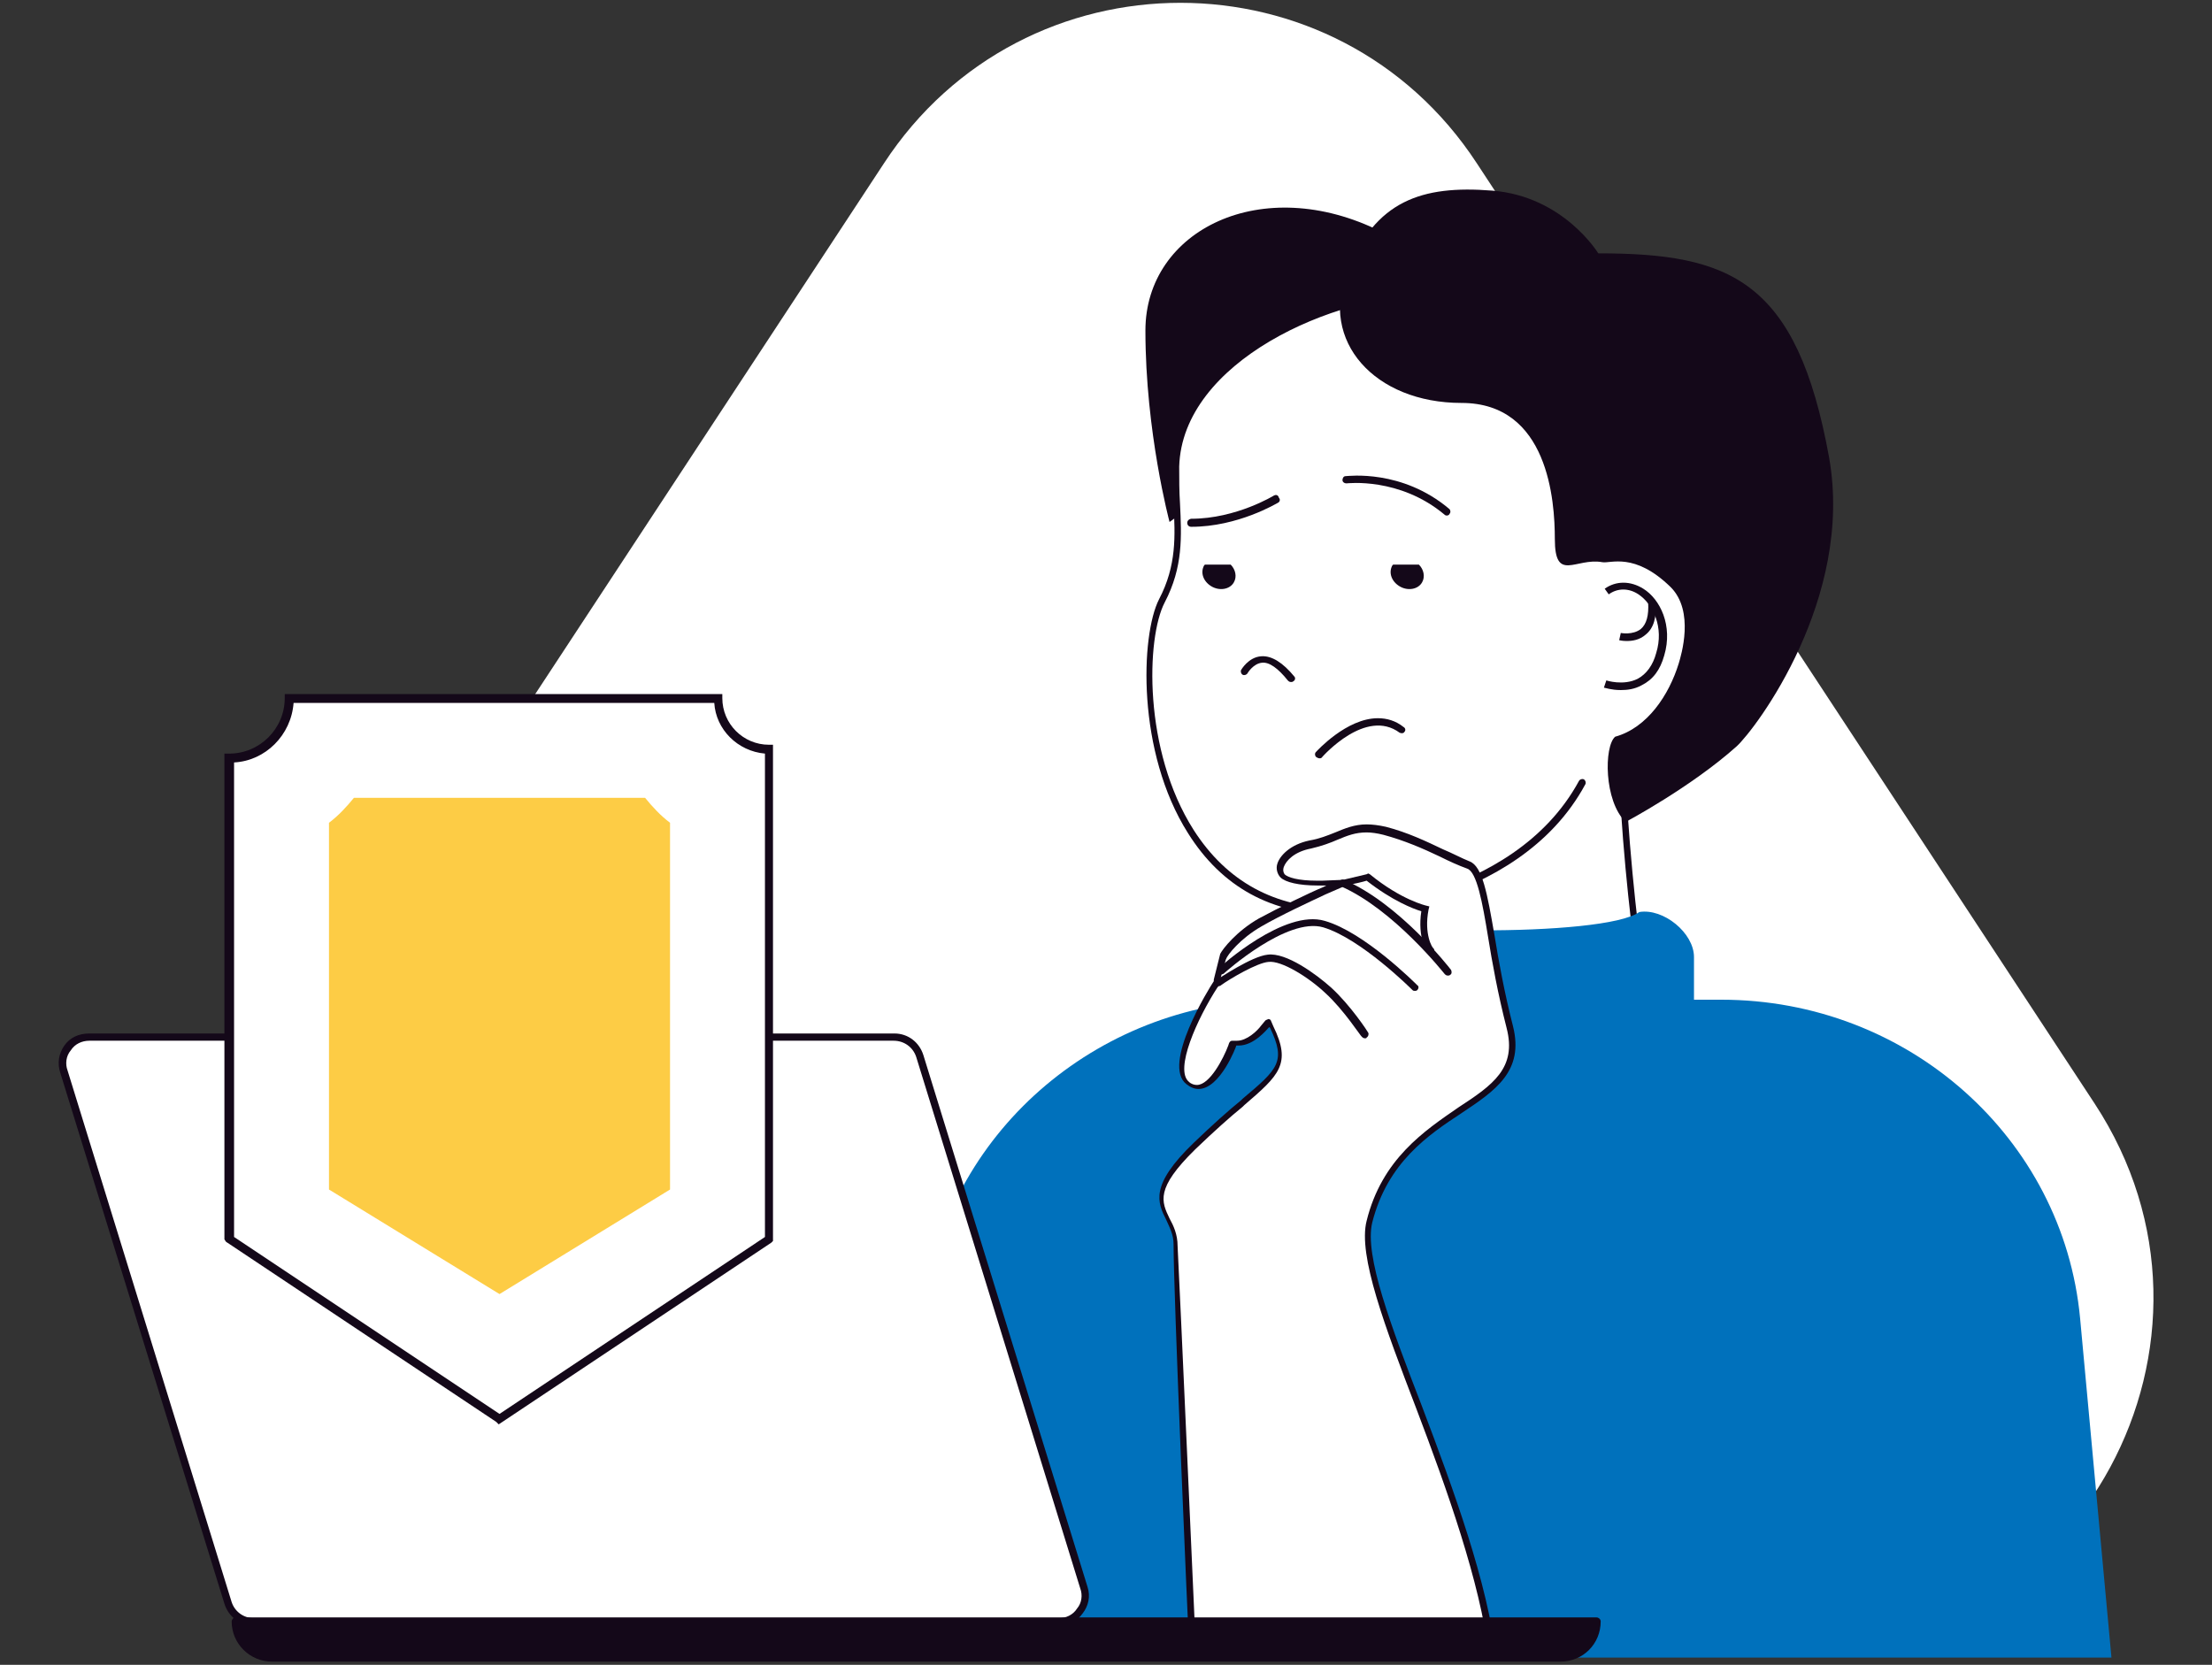 <?xml version="1.0" encoding="utf-8"?>
<!-- Generator: Adobe Illustrator 27.9.0, SVG Export Plug-In . SVG Version: 6.00 Build 0)  -->
<svg version="1.1" xmlns="http://www.w3.org/2000/svg" xmlns:xlink="http://www.w3.org/1999/xlink" x="0px" y="0px"
	 viewBox="0 0 275 207" style="enable-background:new 0 0 275 207;" xml:space="preserve">
<rect x="0" y="0" width="275" height="207" fill="#333333" stroke="none"/>
<style type="text/css">
	.st0{fill:#4D4D4D;}
	.st1{fill:#4CABC1;}
	.st2{fill:#E6FAFF;}
	.st3{fill:url(#SVGID_1_);}
	.st4{fill:#FFFFFF;}
	.st5{fill:url(#SVGID_00000039831383422247162030000014205300383278329268_);}
	.st6{fill:url(#SVGID_00000102526888304783503980000000107027620648902077_);}
	.st7{fill:#00539C;}
	.st8{fill:#211815;}
	
		.st9{fill:none;stroke:url(#SVGID_00000134222406771983447830000013095515409746254764_);stroke-width:17.61;stroke-linecap:round;stroke-linejoin:round;stroke-miterlimit:10;}
	
		.st10{fill:none;stroke:url(#SVGID_00000151543787896189426460000008929070642300466840_);stroke-width:17.61;stroke-linecap:round;stroke-linejoin:round;stroke-miterlimit:10;}
	
		.st11{fill:none;stroke:url(#SVGID_00000007396882224215741010000003319521899923173034_);stroke-width:17.61;stroke-linecap:round;stroke-linejoin:round;stroke-miterlimit:10;}
	
		.st12{fill:none;stroke:url(#SVGID_00000108307081652838636140000001486096134449168543_);stroke-width:17.61;stroke-linecap:round;stroke-linejoin:round;stroke-miterlimit:10;}
	
		.st13{fill:none;stroke:url(#SVGID_00000150823987966403045490000016177864159306185602_);stroke-width:17.61;stroke-linecap:round;stroke-linejoin:round;stroke-miterlimit:10;}
	
		.st14{fill:none;stroke:url(#SVGID_00000108302081164070830300000017029597953068189624_);stroke-width:17.61;stroke-linecap:round;stroke-linejoin:round;stroke-miterlimit:10;}
	
		.st15{fill:none;stroke:url(#SVGID_00000016070696260942617620000000704120479062084279_);stroke-width:17.61;stroke-linecap:round;stroke-linejoin:round;stroke-miterlimit:10;}
	
		.st16{fill:none;stroke:url(#SVGID_00000085962793917406620630000015977372636470490278_);stroke-width:17.61;stroke-linecap:round;stroke-linejoin:round;stroke-miterlimit:10;}
	
		.st17{fill:none;stroke:url(#SVGID_00000040566938160792223380000004382211284411726516_);stroke-width:17.61;stroke-linecap:round;stroke-linejoin:round;stroke-miterlimit:10;}
	
		.st18{fill:none;stroke:url(#SVGID_00000038392127938587900000000014838254675599645617_);stroke-width:17.61;stroke-linecap:round;stroke-linejoin:round;stroke-miterlimit:10;}
	
		.st19{fill:none;stroke:url(#SVGID_00000027574670125862102940000011610086001856429712_);stroke-width:17.61;stroke-linecap:round;stroke-linejoin:round;stroke-miterlimit:10;}
	
		.st20{fill:none;stroke:url(#SVGID_00000017477695796843259040000016174376464041703330_);stroke-width:17.61;stroke-linecap:round;stroke-linejoin:round;stroke-miterlimit:10;}
	
		.st21{fill:none;stroke:url(#SVGID_00000067946663938608621770000011876230988710171009_);stroke-width:17.61;stroke-linecap:round;stroke-linejoin:round;stroke-miterlimit:10;}
	
		.st22{fill:none;stroke:url(#SVGID_00000150818472124507662600000015747947577234049696_);stroke-width:17.61;stroke-linecap:round;stroke-linejoin:round;stroke-miterlimit:10;}
	
		.st23{fill:none;stroke:url(#SVGID_00000130639541299976248150000007933206798277705880_);stroke-width:17.61;stroke-linecap:round;stroke-linejoin:round;stroke-miterlimit:10;}
	
		.st24{fill:none;stroke:url(#SVGID_00000090292954513206896780000008422450256485886128_);stroke-width:17.61;stroke-linecap:round;stroke-linejoin:round;stroke-miterlimit:10;}
	
		.st25{fill:none;stroke:url(#SVGID_00000093160872923361341810000017298925902718684554_);stroke-width:17.61;stroke-linecap:round;stroke-linejoin:round;stroke-miterlimit:10;}
	
		.st26{fill:none;stroke:url(#SVGID_00000146469911377041395710000010531141170797055638_);stroke-width:17.61;stroke-linecap:round;stroke-linejoin:round;stroke-miterlimit:10;}
	
		.st27{fill:none;stroke:url(#SVGID_00000155128415302457472640000005559819374201802390_);stroke-width:17.61;stroke-linecap:round;stroke-linejoin:round;stroke-miterlimit:10;}
	
		.st28{fill:none;stroke:url(#SVGID_00000034807414751773346060000009661090366129418918_);stroke-width:17.61;stroke-linecap:round;stroke-linejoin:round;stroke-miterlimit:10;}
	
		.st29{fill:none;stroke:url(#SVGID_00000023244445791930345450000006450333979681962666_);stroke-width:17.61;stroke-linecap:round;stroke-linejoin:round;stroke-miterlimit:10;}
	
		.st30{fill:none;stroke:url(#SVGID_00000034066230925266715100000013234083453663315841_);stroke-width:17.61;stroke-linecap:round;stroke-linejoin:round;stroke-miterlimit:10;}
	
		.st31{fill:none;stroke:url(#SVGID_00000088839172850658510630000007047224102029981829_);stroke-width:17.61;stroke-linecap:round;stroke-linejoin:round;stroke-miterlimit:10;}
	
		.st32{fill:none;stroke:url(#SVGID_00000057852058280983073200000007181988840469175433_);stroke-width:17.61;stroke-linecap:round;stroke-linejoin:round;stroke-miterlimit:10;}
	
		.st33{fill:none;stroke:url(#SVGID_00000052090536613801566120000017822131935849681563_);stroke-width:17.61;stroke-linecap:round;stroke-linejoin:round;stroke-miterlimit:10;}
	
		.st34{fill:none;stroke:url(#SVGID_00000000216436675239851650000018127859717536669069_);stroke-width:17.61;stroke-linecap:round;stroke-linejoin:round;stroke-miterlimit:10;}
	
		.st35{fill:none;stroke:url(#SVGID_00000078735570255895113130000007407946029844861351_);stroke-width:17.61;stroke-linecap:round;stroke-linejoin:round;stroke-miterlimit:10;}
	
		.st36{fill:none;stroke:url(#SVGID_00000051383763295633530560000001462484378257067933_);stroke-width:17.61;stroke-linecap:round;stroke-linejoin:round;stroke-miterlimit:10;}
	
		.st37{fill:none;stroke:url(#SVGID_00000131346821983523677700000003191372787480351136_);stroke-width:17.61;stroke-linecap:round;stroke-linejoin:round;stroke-miterlimit:10;}
	
		.st38{fill:none;stroke:url(#SVGID_00000010993886555666012610000008485637631120051075_);stroke-width:17.61;stroke-linecap:round;stroke-linejoin:round;stroke-miterlimit:10;}
	
		.st39{fill:none;stroke:url(#SVGID_00000022550763739681790750000002942615747882670465_);stroke-width:17.61;stroke-linecap:round;stroke-linejoin:round;stroke-miterlimit:10;}
	
		.st40{fill:none;stroke:url(#SVGID_00000016058661561785766170000009112380097953022098_);stroke-width:17.61;stroke-linecap:round;stroke-linejoin:round;stroke-miterlimit:10;}
	
		.st41{fill:none;stroke:url(#SVGID_00000114759151611420599560000013520783912708276123_);stroke-width:17.61;stroke-linecap:round;stroke-linejoin:round;stroke-miterlimit:10;}
	
		.st42{fill:none;stroke:url(#SVGID_00000088846746878920085550000004614343311753097637_);stroke-width:17.61;stroke-linecap:round;stroke-linejoin:round;stroke-miterlimit:10;}
	
		.st43{fill:none;stroke:url(#SVGID_00000086662562241345928870000001378435979419816620_);stroke-width:17.61;stroke-linecap:round;stroke-linejoin:round;stroke-miterlimit:10;}
	
		.st44{fill:none;stroke:url(#SVGID_00000085229010797766757660000017143648287964679821_);stroke-width:17.61;stroke-linecap:round;stroke-linejoin:round;stroke-miterlimit:10;}
	
		.st45{fill:none;stroke:url(#SVGID_00000015325400333867287600000015788455947479777983_);stroke-width:17.431;stroke-linecap:round;stroke-linejoin:round;stroke-miterlimit:10;}
	
		.st46{fill:none;stroke:url(#SVGID_00000160179972001375065560000007555360265753194910_);stroke-width:17.431;stroke-linecap:round;stroke-linejoin:round;stroke-miterlimit:10;}
	
		.st47{fill:none;stroke:url(#SVGID_00000096032318308796592360000004835849990051997879_);stroke-width:17.431;stroke-linecap:round;stroke-linejoin:round;stroke-miterlimit:10;}
	
		.st48{fill:none;stroke:url(#SVGID_00000112596418384567514190000017283602126510697366_);stroke-width:17.431;stroke-linecap:round;stroke-linejoin:round;stroke-miterlimit:10;}
	
		.st49{fill:none;stroke:url(#SVGID_00000172418726260890425830000000019251642680907392_);stroke-width:17.431;stroke-linecap:round;stroke-linejoin:round;stroke-miterlimit:10;}
	
		.st50{fill:none;stroke:url(#SVGID_00000080910995546593945460000000618443998993910449_);stroke-width:17.431;stroke-linecap:round;stroke-linejoin:round;stroke-miterlimit:10;}
	
		.st51{fill:none;stroke:url(#SVGID_00000053507274240173247710000017386117208002980281_);stroke-width:17.431;stroke-linecap:round;stroke-linejoin:round;stroke-miterlimit:10;}
	
		.st52{fill:none;stroke:url(#SVGID_00000075884009715555497750000007429035342716096897_);stroke-width:17.431;stroke-linecap:round;stroke-linejoin:round;stroke-miterlimit:10;}
	
		.st53{fill:none;stroke:url(#SVGID_00000005255235049389767880000017015465040885886887_);stroke-width:17.431;stroke-linecap:round;stroke-linejoin:round;stroke-miterlimit:10;}
	
		.st54{fill:none;stroke:url(#SVGID_00000151505800056011632880000004156798709381833354_);stroke-width:17.431;stroke-linecap:round;stroke-linejoin:round;stroke-miterlimit:10;}
	
		.st55{fill:none;stroke:url(#SVGID_00000032627022503266572050000011912594243797056175_);stroke-width:17.431;stroke-linecap:round;stroke-linejoin:round;stroke-miterlimit:10;}
	
		.st56{fill:none;stroke:url(#SVGID_00000084512710682213598810000012592719304397983873_);stroke-width:17.431;stroke-linecap:round;stroke-linejoin:round;stroke-miterlimit:10;}
	.st57{fill:url(#SVGID_00000127003344853456432110000005429120681284570241_);}
	.st58{fill:url(#SVGID_00000099624093614980769730000003253996495138723720_);}
	.st59{fill:url(#SVGID_00000070100654747109326920000006559995672062632895_);}
	.st60{fill:url(#SVGID_00000032643414969047737320000012393495330569185947_);}
	.st61{fill:url(#SVGID_00000093877805469440443010000018016825584848771498_);}
	.st62{fill:url(#SVGID_00000170973668342895611370000007166120762658561204_);}
	.st63{fill:url(#SVGID_00000094617547346782400790000007147653370821815680_);}
	.st64{fill:url(#SVGID_00000032622372655644327930000017388277377763622290_);}
	.st65{fill:url(#SVGID_00000164495654442299682650000007358923378635263145_);}
	.st66{fill:url(#SVGID_00000067951385508201985690000001902826585998886821_);}
	.st67{fill:url(#SVGID_00000172408311800614349950000003914846009805832618_);}
	.st68{fill:url(#SVGID_00000054239722085030221260000008172016373073217954_);}
	
		.st69{fill:none;stroke:url(#SVGID_00000144302330610279097370000010517533473643734163_);stroke-width:17.431;stroke-linecap:round;stroke-linejoin:round;stroke-miterlimit:10;}
	
		.st70{fill:none;stroke:url(#SVGID_00000096770535261061661230000010254959119717458609_);stroke-width:17.431;stroke-linecap:round;stroke-linejoin:round;stroke-miterlimit:10;}
	
		.st71{fill:none;stroke:url(#SVGID_00000025404654395506122910000014277379062904360885_);stroke-width:17.431;stroke-linecap:round;stroke-linejoin:round;stroke-miterlimit:10;}
	
		.st72{fill:none;stroke:url(#SVGID_00000067218243396015433390000015042143099299357367_);stroke-width:17.431;stroke-linecap:round;stroke-linejoin:round;stroke-miterlimit:10;}
	
		.st73{fill:none;stroke:url(#SVGID_00000118381572025776334240000006516458225118960523_);stroke-width:17.431;stroke-linecap:round;stroke-linejoin:round;stroke-miterlimit:10;}
	
		.st74{fill:none;stroke:url(#SVGID_00000026132020362346014890000002494053074126059958_);stroke-width:17.431;stroke-linecap:round;stroke-linejoin:round;stroke-miterlimit:10;}
	
		.st75{fill:none;stroke:url(#SVGID_00000165232528992335697180000005624237673420851901_);stroke-width:17.431;stroke-linecap:round;stroke-linejoin:round;stroke-miterlimit:10;}
	
		.st76{fill:none;stroke:url(#SVGID_00000067950666509913321110000005524677815429659820_);stroke-width:17.431;stroke-linecap:round;stroke-linejoin:round;stroke-miterlimit:10;}
	
		.st77{fill:none;stroke:url(#SVGID_00000081642431536488305940000006002404689381904031_);stroke-width:17.431;stroke-linecap:round;stroke-linejoin:round;stroke-miterlimit:10;}
	
		.st78{fill:none;stroke:url(#SVGID_00000065046771395387471120000014486536471999057339_);stroke-width:17.431;stroke-linecap:round;stroke-linejoin:round;stroke-miterlimit:10;}
	
		.st79{fill:none;stroke:url(#SVGID_00000121279028716322685380000013200480560019987628_);stroke-width:17.431;stroke-linecap:round;stroke-linejoin:round;stroke-miterlimit:10;}
	
		.st80{fill:none;stroke:url(#SVGID_00000049911950203054538430000000965378119378735758_);stroke-width:17.431;stroke-linecap:round;stroke-linejoin:round;stroke-miterlimit:10;}
	.st81{fill-rule:evenodd;clip-rule:evenodd;fill:#FFFFFF;}
	.st82{opacity:0.34;fill:#FFFFFF;}
	.st83{opacity:0.34;}
	.st84{opacity:0.43;}
	.st85{fill:#0080AD;}
	.st86{fill:#32ABCC;}
	.st87{opacity:0.4;fill:#32ABCC;}
	.st88{opacity:0.2;fill:#32ABCC;}
	.st89{opacity:0.2;}
	.st90{opacity:0.57;}
	.st91{fill-rule:evenodd;clip-rule:evenodd;fill:#0080AD;}
	.st92{fill-rule:evenodd;clip-rule:evenodd;fill:none;stroke:#0080AD;stroke-width:1.685;stroke-miterlimit:10;}
	.st93{fill:url(#SVGID_00000150099742386027203160000016277476743021213088_);}
	.st94{fill:#FFFFFF;stroke:url(#SVGID_00000067215029751617506020000015695574678325346488_);stroke-miterlimit:10;}
	.st95{fill:#C9ECF4;}
	
		.st96{fill:none;stroke:url(#SVGID_00000147211872270176277220000009068014777810272956_);stroke-width:4.177;stroke-miterlimit:10;}
	.st97{fill:url(#SVGID_00000053540309068256960080000003156009136121056418_);stroke:#FFFFFF;stroke-miterlimit:10;}
	.st98{fill:url(#SVGID_00000129895929221447667150000011793657985527519679_);stroke:#FFFFFF;stroke-miterlimit:10;}
	.st99{fill:#57B5CD;}
	
		.st100{fill:none;stroke:url(#SVGID_00000039110215098186355670000013964854237615202181_);stroke-width:4.177;stroke-miterlimit:10;}
	.st101{fill:url(#SVGID_00000055669218160938097920000007387400611694630805_);stroke:#FFFFFF;stroke-miterlimit:10;}
	.st102{fill:url(#SVGID_00000073687344742637923750000016733969715277669007_);stroke:#FFFFFF;stroke-miterlimit:10;}
	.st103{fill:#FFFFFF;stroke:url(#SVGID_00000037686024837370196350000006468366683301765015_);stroke-miterlimit:10;}
	
		.st104{fill:none;stroke:url(#SVGID_00000132054531485976903920000012580785362657116814_);stroke-width:4.177;stroke-miterlimit:10;}
	.st105{fill:url(#SVGID_00000115486036792020721470000012450070928621608109_);stroke:#FFFFFF;stroke-miterlimit:10;}
	.st106{fill:url(#SVGID_00000062172474575732252400000004547847833534116513_);stroke:#FFFFFF;stroke-miterlimit:10;}
	.st107{fill:#595757;}
	
		.st108{fill:none;stroke:url(#SVGID_00000023994491786321843980000017652495537878141059_);stroke-width:17.61;stroke-linecap:round;stroke-linejoin:round;stroke-miterlimit:10;}
	
		.st109{fill:none;stroke:url(#SVGID_00000031206952741137367120000008700887345804928395_);stroke-width:17.61;stroke-linecap:round;stroke-linejoin:round;stroke-miterlimit:10;}
	
		.st110{fill:none;stroke:url(#SVGID_00000165947231356766362460000011628885167551396231_);stroke-width:17.61;stroke-linecap:round;stroke-linejoin:round;stroke-miterlimit:10;}
	
		.st111{fill:none;stroke:url(#SVGID_00000033357645194493571820000002184630595242535570_);stroke-width:17.61;stroke-linecap:round;stroke-linejoin:round;stroke-miterlimit:10;}
	
		.st112{fill:none;stroke:url(#SVGID_00000035528325894919800590000001765239315525733805_);stroke-width:17.61;stroke-linecap:round;stroke-linejoin:round;stroke-miterlimit:10;}
	
		.st113{fill:none;stroke:url(#SVGID_00000049206322202772619060000007713479965642673553_);stroke-width:17.61;stroke-linecap:round;stroke-linejoin:round;stroke-miterlimit:10;}
	
		.st114{fill:none;stroke:url(#SVGID_00000123429834926124417180000008762139960740947376_);stroke-width:17.61;stroke-linecap:round;stroke-linejoin:round;stroke-miterlimit:10;}
	
		.st115{fill:none;stroke:url(#SVGID_00000177477522786654740790000013998978907784683139_);stroke-width:17.61;stroke-linecap:round;stroke-linejoin:round;stroke-miterlimit:10;}
	
		.st116{fill:none;stroke:url(#SVGID_00000165954909090661576000000015916966361905442961_);stroke-width:17.61;stroke-linecap:round;stroke-linejoin:round;stroke-miterlimit:10;}
	
		.st117{fill:none;stroke:url(#SVGID_00000148640756963261304310000015367160750404606082_);stroke-width:17.61;stroke-linecap:round;stroke-linejoin:round;stroke-miterlimit:10;}
	
		.st118{fill:none;stroke:url(#SVGID_00000145016695090293689820000003807217947774920117_);stroke-width:17.61;stroke-linecap:round;stroke-linejoin:round;stroke-miterlimit:10;}
	
		.st119{fill:none;stroke:url(#SVGID_00000155109109356596508940000007398325611436048268_);stroke-width:17.61;stroke-linecap:round;stroke-linejoin:round;stroke-miterlimit:10;}
	
		.st120{fill:none;stroke:url(#SVGID_00000170275255505397759820000015920027868674146189_);stroke-width:17.61;stroke-linecap:round;stroke-linejoin:round;stroke-miterlimit:10;}
	
		.st121{fill:none;stroke:url(#SVGID_00000161632708220698875440000008317355893533703047_);stroke-width:17.61;stroke-linecap:round;stroke-linejoin:round;stroke-miterlimit:10;}
	
		.st122{fill:none;stroke:url(#SVGID_00000141417073551776810040000016320468801240219018_);stroke-width:17.61;stroke-linecap:round;stroke-linejoin:round;stroke-miterlimit:10;}
	
		.st123{fill:none;stroke:url(#SVGID_00000098219300903342721620000011191113566215921804_);stroke-width:17.61;stroke-linecap:round;stroke-linejoin:round;stroke-miterlimit:10;}
	
		.st124{fill:none;stroke:url(#SVGID_00000010294869257892172480000017446134154474259329_);stroke-width:17.61;stroke-linecap:round;stroke-linejoin:round;stroke-miterlimit:10;}
	
		.st125{fill:none;stroke:url(#SVGID_00000114057838329724987480000004334846913195560864_);stroke-width:17.61;stroke-linecap:round;stroke-linejoin:round;stroke-miterlimit:10;}
	
		.st126{fill:none;stroke:url(#SVGID_00000150097871789763855940000008947805279067254914_);stroke-width:17.61;stroke-linecap:round;stroke-linejoin:round;stroke-miterlimit:10;}
	
		.st127{fill:none;stroke:url(#SVGID_00000168103271485550190960000002758356844894297020_);stroke-width:17.61;stroke-linecap:round;stroke-linejoin:round;stroke-miterlimit:10;}
	
		.st128{fill:none;stroke:url(#SVGID_00000036247867156615833850000004251456479865463200_);stroke-width:17.61;stroke-linecap:round;stroke-linejoin:round;stroke-miterlimit:10;}
	
		.st129{fill:none;stroke:url(#SVGID_00000096017151435177236840000007403144433644067482_);stroke-width:17.61;stroke-linecap:round;stroke-linejoin:round;stroke-miterlimit:10;}
	
		.st130{fill:none;stroke:url(#SVGID_00000013888931484519348050000009751974003836859065_);stroke-width:17.61;stroke-linecap:round;stroke-linejoin:round;stroke-miterlimit:10;}
	
		.st131{fill:none;stroke:url(#SVGID_00000076599304479049131720000014274220547304213407_);stroke-width:17.61;stroke-linecap:round;stroke-linejoin:round;stroke-miterlimit:10;}
	
		.st132{fill:none;stroke:url(#SVGID_00000034776979007262797950000010218936447353717408_);stroke-width:17.61;stroke-linecap:round;stroke-linejoin:round;stroke-miterlimit:10;}
	
		.st133{fill:none;stroke:url(#SVGID_00000176723298796620923130000013533624630857395846_);stroke-width:17.61;stroke-linecap:round;stroke-linejoin:round;stroke-miterlimit:10;}
	
		.st134{fill:none;stroke:url(#SVGID_00000175317927595233940140000010500635873009803944_);stroke-width:17.61;stroke-linecap:round;stroke-linejoin:round;stroke-miterlimit:10;}
	
		.st135{fill:none;stroke:url(#SVGID_00000152960343040888811460000015619954250150376617_);stroke-width:17.61;stroke-linecap:round;stroke-linejoin:round;stroke-miterlimit:10;}
	
		.st136{fill:none;stroke:url(#SVGID_00000137849460011431865020000003232645730019659702_);stroke-width:17.61;stroke-linecap:round;stroke-linejoin:round;stroke-miterlimit:10;}
	
		.st137{fill:none;stroke:url(#SVGID_00000036959548515827288930000006454864007320198310_);stroke-width:17.61;stroke-linecap:round;stroke-linejoin:round;stroke-miterlimit:10;}
	
		.st138{fill:none;stroke:url(#SVGID_00000139270472704532653920000001628523764444196009_);stroke-width:17.61;stroke-linecap:round;stroke-linejoin:round;stroke-miterlimit:10;}
	
		.st139{fill:none;stroke:url(#SVGID_00000136402836679157784830000017328462650821230524_);stroke-width:17.61;stroke-linecap:round;stroke-linejoin:round;stroke-miterlimit:10;}
	
		.st140{fill:none;stroke:url(#SVGID_00000103947704806417251470000006118726395336668564_);stroke-width:17.61;stroke-linecap:round;stroke-linejoin:round;stroke-miterlimit:10;}
	
		.st141{fill:none;stroke:url(#SVGID_00000005242212717316138210000013376320042533429156_);stroke-width:17.61;stroke-linecap:round;stroke-linejoin:round;stroke-miterlimit:10;}
	
		.st142{fill:none;stroke:url(#SVGID_00000028319719301246682630000017268157416209961101_);stroke-width:17.61;stroke-linecap:round;stroke-linejoin:round;stroke-miterlimit:10;}
	
		.st143{fill:none;stroke:url(#SVGID_00000103974190489651963280000013951486670388205716_);stroke-width:17.61;stroke-linecap:round;stroke-linejoin:round;stroke-miterlimit:10;}
	
		.st144{fill:none;stroke:url(#SVGID_00000016074749217760958400000017335639970732303233_);stroke-width:17.431;stroke-linecap:round;stroke-linejoin:round;stroke-miterlimit:10;}
	
		.st145{fill:none;stroke:url(#SVGID_00000002351438165512984790000014268018436331713715_);stroke-width:17.431;stroke-linecap:round;stroke-linejoin:round;stroke-miterlimit:10;}
	
		.st146{fill:none;stroke:url(#SVGID_00000018920553514367013320000011864625101736603552_);stroke-width:17.431;stroke-linecap:round;stroke-linejoin:round;stroke-miterlimit:10;}
	
		.st147{fill:none;stroke:url(#SVGID_00000007388250862467459880000013951345504099439030_);stroke-width:17.431;stroke-linecap:round;stroke-linejoin:round;stroke-miterlimit:10;}
	
		.st148{fill:none;stroke:url(#SVGID_00000044158543390463473990000013627103998388512174_);stroke-width:17.431;stroke-linecap:round;stroke-linejoin:round;stroke-miterlimit:10;}
	
		.st149{fill:none;stroke:url(#SVGID_00000137821874218209566570000004249500550061653650_);stroke-width:17.431;stroke-linecap:round;stroke-linejoin:round;stroke-miterlimit:10;}
	
		.st150{fill:none;stroke:url(#SVGID_00000153681191927219575930000000447381664177965746_);stroke-width:17.431;stroke-linecap:round;stroke-linejoin:round;stroke-miterlimit:10;}
	
		.st151{fill:none;stroke:url(#SVGID_00000085221052268458502080000007160261240673982884_);stroke-width:17.431;stroke-linecap:round;stroke-linejoin:round;stroke-miterlimit:10;}
	
		.st152{fill:none;stroke:url(#SVGID_00000001638601827151526130000011690030904234080667_);stroke-width:17.431;stroke-linecap:round;stroke-linejoin:round;stroke-miterlimit:10;}
	
		.st153{fill:none;stroke:url(#SVGID_00000108288916951623719340000008998101345547017651_);stroke-width:17.431;stroke-linecap:round;stroke-linejoin:round;stroke-miterlimit:10;}
	
		.st154{fill:none;stroke:url(#SVGID_00000135648823793635385810000004572385026077119395_);stroke-width:17.431;stroke-linecap:round;stroke-linejoin:round;stroke-miterlimit:10;}
	
		.st155{fill:none;stroke:url(#SVGID_00000054246477103898739310000016520848676421038246_);stroke-width:17.431;stroke-linecap:round;stroke-linejoin:round;stroke-miterlimit:10;}
	.st156{fill:url(#SVGID_00000150817352777956049280000014192226554935151747_);}
	.st157{fill:url(#SVGID_00000026851682863234513800000003247373081864027290_);}
	.st158{fill:url(#SVGID_00000024721032058443016740000002009926078803258524_);}
	.st159{fill:url(#SVGID_00000021117066643761820180000004988592794909584294_);}
	.st160{fill:url(#SVGID_00000000938178176917238360000008811748432265044148_);}
	.st161{fill:url(#SVGID_00000119833326689793632470000017494182503977984900_);}
	.st162{fill:url(#SVGID_00000038384761461349110450000000443989145090989953_);}
	.st163{fill:url(#SVGID_00000103946635885030604400000011837742352141107362_);}
	.st164{fill:url(#SVGID_00000157301988983061081700000008788243076536550069_);}
	.st165{fill:url(#SVGID_00000158022465669841434570000014201543885123436964_);}
	.st166{fill:url(#SVGID_00000160870950356747233780000001403864460014825872_);}
	.st167{fill:url(#SVGID_00000157282213294932050620000016627322555581904567_);}
	
		.st168{fill:none;stroke:url(#SVGID_00000109736874603910466280000004058087082551240363_);stroke-width:17.431;stroke-linecap:round;stroke-linejoin:round;stroke-miterlimit:10;}
	
		.st169{fill:none;stroke:url(#SVGID_00000147181486573874041230000000230159097142341772_);stroke-width:17.431;stroke-linecap:round;stroke-linejoin:round;stroke-miterlimit:10;}
	
		.st170{fill:none;stroke:url(#SVGID_00000111909088675779523470000005591118557302234518_);stroke-width:17.431;stroke-linecap:round;stroke-linejoin:round;stroke-miterlimit:10;}
	
		.st171{fill:none;stroke:url(#SVGID_00000098194639107735275150000012312221508041868207_);stroke-width:17.431;stroke-linecap:round;stroke-linejoin:round;stroke-miterlimit:10;}
	
		.st172{fill:none;stroke:url(#SVGID_00000125563795838319738740000004190335406847615405_);stroke-width:17.431;stroke-linecap:round;stroke-linejoin:round;stroke-miterlimit:10;}
	
		.st173{fill:none;stroke:url(#SVGID_00000168811648731966968150000007389879043016142983_);stroke-width:17.431;stroke-linecap:round;stroke-linejoin:round;stroke-miterlimit:10;}
	
		.st174{fill:none;stroke:url(#SVGID_00000163771153567062118200000003802300869066187954_);stroke-width:17.431;stroke-linecap:round;stroke-linejoin:round;stroke-miterlimit:10;}
	
		.st175{fill:none;stroke:url(#SVGID_00000030464797129472932790000006538040139575386497_);stroke-width:17.431;stroke-linecap:round;stroke-linejoin:round;stroke-miterlimit:10;}
	
		.st176{fill:none;stroke:url(#SVGID_00000161608329573839947880000016541964952966151810_);stroke-width:17.431;stroke-linecap:round;stroke-linejoin:round;stroke-miterlimit:10;}
	
		.st177{fill:none;stroke:url(#SVGID_00000028303533207678454950000008210690704927954608_);stroke-width:17.431;stroke-linecap:round;stroke-linejoin:round;stroke-miterlimit:10;}
	
		.st178{fill:none;stroke:url(#SVGID_00000119079048894637450820000011144904350649271728_);stroke-width:17.431;stroke-linecap:round;stroke-linejoin:round;stroke-miterlimit:10;}
	
		.st179{fill:none;stroke:url(#SVGID_00000042695220272139295780000016155154765974741120_);stroke-width:17.431;stroke-linecap:round;stroke-linejoin:round;stroke-miterlimit:10;}
	
		.st180{fill:none;stroke:url(#SVGID_00000101095572341764570890000006860416465247454116_);stroke-width:17.61;stroke-linecap:round;stroke-linejoin:round;stroke-miterlimit:10;}
	
		.st181{fill:none;stroke:url(#SVGID_00000083801890707320039780000006366769733689853583_);stroke-width:17.61;stroke-linecap:round;stroke-linejoin:round;stroke-miterlimit:10;}
	
		.st182{fill:none;stroke:url(#SVGID_00000062911944667924304710000002944577416975055541_);stroke-width:17.61;stroke-linecap:round;stroke-linejoin:round;stroke-miterlimit:10;}
	
		.st183{fill:none;stroke:url(#SVGID_00000042707006819758083510000017217298989608303239_);stroke-width:17.61;stroke-linecap:round;stroke-linejoin:round;stroke-miterlimit:10;}
	
		.st184{fill:none;stroke:url(#SVGID_00000105400663117470315470000010071418425401098129_);stroke-width:17.61;stroke-linecap:round;stroke-linejoin:round;stroke-miterlimit:10;}
	
		.st185{fill:none;stroke:url(#SVGID_00000034051037146248452200000006551385770288676746_);stroke-width:17.61;stroke-linecap:round;stroke-linejoin:round;stroke-miterlimit:10;}
	
		.st186{fill:none;stroke:url(#SVGID_00000004542934723346960630000000003414770964404628_);stroke-width:17.61;stroke-linecap:round;stroke-linejoin:round;stroke-miterlimit:10;}
	
		.st187{fill:none;stroke:url(#SVGID_00000078014010448992359100000007102544973915517616_);stroke-width:17.61;stroke-linecap:round;stroke-linejoin:round;stroke-miterlimit:10;}
	
		.st188{fill:none;stroke:url(#SVGID_00000130626225795064428790000006121106654797822112_);stroke-width:17.61;stroke-linecap:round;stroke-linejoin:round;stroke-miterlimit:10;}
	
		.st189{fill:none;stroke:url(#SVGID_00000001648100796618937370000007005536386953706653_);stroke-width:17.61;stroke-linecap:round;stroke-linejoin:round;stroke-miterlimit:10;}
	
		.st190{fill:none;stroke:url(#SVGID_00000109018475624720175240000007683396400547709572_);stroke-width:17.61;stroke-linecap:round;stroke-linejoin:round;stroke-miterlimit:10;}
	
		.st191{fill:none;stroke:url(#SVGID_00000061443352706098160440000013668079261245269668_);stroke-width:17.61;stroke-linecap:round;stroke-linejoin:round;stroke-miterlimit:10;}
	
		.st192{fill:none;stroke:url(#SVGID_00000057147424518164763040000011477622438575872178_);stroke-width:17.61;stroke-linecap:round;stroke-linejoin:round;stroke-miterlimit:10;}
	
		.st193{fill:none;stroke:url(#SVGID_00000075140553971214476780000004577897291879622555_);stroke-width:17.61;stroke-linecap:round;stroke-linejoin:round;stroke-miterlimit:10;}
	
		.st194{fill:none;stroke:url(#SVGID_00000000931302789941731470000018337957912403900342_);stroke-width:17.61;stroke-linecap:round;stroke-linejoin:round;stroke-miterlimit:10;}
	
		.st195{fill:none;stroke:url(#SVGID_00000049923647659565362550000014226710957154790302_);stroke-width:17.61;stroke-linecap:round;stroke-linejoin:round;stroke-miterlimit:10;}
	
		.st196{fill:none;stroke:url(#SVGID_00000133520709504583589010000013496229955086370213_);stroke-width:17.61;stroke-linecap:round;stroke-linejoin:round;stroke-miterlimit:10;}
	
		.st197{fill:none;stroke:url(#SVGID_00000029009922580853636100000015341429739146844606_);stroke-width:17.61;stroke-linecap:round;stroke-linejoin:round;stroke-miterlimit:10;}
	
		.st198{fill:none;stroke:url(#SVGID_00000137837636724637997060000009295879116038242974_);stroke-width:17.61;stroke-linecap:round;stroke-linejoin:round;stroke-miterlimit:10;}
	
		.st199{fill:none;stroke:url(#SVGID_00000159455854192556719000000013935673046238548134_);stroke-width:17.61;stroke-linecap:round;stroke-linejoin:round;stroke-miterlimit:10;}
	
		.st200{fill:none;stroke:url(#SVGID_00000047026845047978653010000007916707826788689324_);stroke-width:17.61;stroke-linecap:round;stroke-linejoin:round;stroke-miterlimit:10;}
	
		.st201{fill:none;stroke:url(#SVGID_00000070813488128271105730000011774409948715807645_);stroke-width:17.61;stroke-linecap:round;stroke-linejoin:round;stroke-miterlimit:10;}
	
		.st202{fill:none;stroke:url(#SVGID_00000127020455918970789500000004908901157709562511_);stroke-width:17.61;stroke-linecap:round;stroke-linejoin:round;stroke-miterlimit:10;}
	
		.st203{fill:none;stroke:url(#SVGID_00000054971993213248515280000016923023301769225149_);stroke-width:17.61;stroke-linecap:round;stroke-linejoin:round;stroke-miterlimit:10;}
	
		.st204{fill:none;stroke:url(#SVGID_00000152982385546938593550000011609269974035224192_);stroke-width:17.61;stroke-linecap:round;stroke-linejoin:round;stroke-miterlimit:10;}
	
		.st205{fill:none;stroke:url(#SVGID_00000181808830990969289240000007355358700567590552_);stroke-width:17.61;stroke-linecap:round;stroke-linejoin:round;stroke-miterlimit:10;}
	
		.st206{fill:none;stroke:url(#SVGID_00000172418315541141409950000001471461764684567962_);stroke-width:17.61;stroke-linecap:round;stroke-linejoin:round;stroke-miterlimit:10;}
	
		.st207{fill:none;stroke:url(#SVGID_00000121985313039044168010000014487973060117143449_);stroke-width:17.61;stroke-linecap:round;stroke-linejoin:round;stroke-miterlimit:10;}
	
		.st208{fill:none;stroke:url(#SVGID_00000049906822473210794700000004264507969914476455_);stroke-width:17.61;stroke-linecap:round;stroke-linejoin:round;stroke-miterlimit:10;}
	
		.st209{fill:none;stroke:url(#SVGID_00000150820654825479213870000017182780244318623400_);stroke-width:17.61;stroke-linecap:round;stroke-linejoin:round;stroke-miterlimit:10;}
	
		.st210{fill:none;stroke:url(#SVGID_00000044136448706205891780000010781520335605685948_);stroke-width:17.61;stroke-linecap:round;stroke-linejoin:round;stroke-miterlimit:10;}
	
		.st211{fill:none;stroke:url(#SVGID_00000042713486177875796310000002902396911218215568_);stroke-width:17.61;stroke-linecap:round;stroke-linejoin:round;stroke-miterlimit:10;}
	
		.st212{fill:none;stroke:url(#SVGID_00000039830401440780667810000006051936312219083196_);stroke-width:17.61;stroke-linecap:round;stroke-linejoin:round;stroke-miterlimit:10;}
	
		.st213{fill:none;stroke:url(#SVGID_00000143584432061680620060000003777977201495283628_);stroke-width:17.61;stroke-linecap:round;stroke-linejoin:round;stroke-miterlimit:10;}
	
		.st214{fill:none;stroke:url(#SVGID_00000046329531547766164290000012660679860863097508_);stroke-width:17.61;stroke-linecap:round;stroke-linejoin:round;stroke-miterlimit:10;}
	
		.st215{fill:none;stroke:url(#SVGID_00000130613799509813365840000009954837797448508801_);stroke-width:17.61;stroke-linecap:round;stroke-linejoin:round;stroke-miterlimit:10;}
	
		.st216{fill:none;stroke:url(#SVGID_00000102545614583710899620000001085179542107145614_);stroke-width:17.431;stroke-linecap:round;stroke-linejoin:round;stroke-miterlimit:10;}
	
		.st217{fill:none;stroke:url(#SVGID_00000145037815235986095720000002477609071813803709_);stroke-width:17.431;stroke-linecap:round;stroke-linejoin:round;stroke-miterlimit:10;}
	
		.st218{fill:none;stroke:url(#SVGID_00000062155529946199492850000013235177753774985090_);stroke-width:17.431;stroke-linecap:round;stroke-linejoin:round;stroke-miterlimit:10;}
	
		.st219{fill:none;stroke:url(#SVGID_00000049217518603267643580000008902149383780342417_);stroke-width:17.431;stroke-linecap:round;stroke-linejoin:round;stroke-miterlimit:10;}
	
		.st220{fill:none;stroke:url(#SVGID_00000011723998160986636810000011907391374528891037_);stroke-width:17.431;stroke-linecap:round;stroke-linejoin:round;stroke-miterlimit:10;}
	
		.st221{fill:none;stroke:url(#SVGID_00000034806424793192055680000008845775951427021974_);stroke-width:17.431;stroke-linecap:round;stroke-linejoin:round;stroke-miterlimit:10;}
	
		.st222{fill:none;stroke:url(#SVGID_00000170259968144177763580000012742968543258061745_);stroke-width:17.431;stroke-linecap:round;stroke-linejoin:round;stroke-miterlimit:10;}
	
		.st223{fill:none;stroke:url(#SVGID_00000032641104327710958650000004645052900349002414_);stroke-width:17.431;stroke-linecap:round;stroke-linejoin:round;stroke-miterlimit:10;}
	
		.st224{fill:none;stroke:url(#SVGID_00000059285737561355192910000016213058871634126722_);stroke-width:17.431;stroke-linecap:round;stroke-linejoin:round;stroke-miterlimit:10;}
	
		.st225{fill:none;stroke:url(#SVGID_00000059997366906614270650000012523532212245333648_);stroke-width:17.431;stroke-linecap:round;stroke-linejoin:round;stroke-miterlimit:10;}
	
		.st226{fill:none;stroke:url(#SVGID_00000033367979014544312000000009538921119910363550_);stroke-width:17.431;stroke-linecap:round;stroke-linejoin:round;stroke-miterlimit:10;}
	
		.st227{fill:none;stroke:url(#SVGID_00000060015940312552173260000015197853574137783169_);stroke-width:17.431;stroke-linecap:round;stroke-linejoin:round;stroke-miterlimit:10;}
	.st228{fill:url(#SVGID_00000127764829523257513540000016682145281566122644_);}
	.st229{fill:url(#SVGID_00000036937731983908825980000007636196189251632795_);}
	.st230{fill:url(#SVGID_00000003808187169961930980000012473156810175082170_);}
	.st231{fill:url(#SVGID_00000174596543541265311390000016107531190434510468_);}
	.st232{fill:url(#SVGID_00000043418877620989290350000012043379316200976829_);}
	.st233{fill:url(#SVGID_00000156574541892392666520000015752602211590231737_);}
	.st234{fill:url(#SVGID_00000137810807520794144810000017009524555161955743_);}
	.st235{fill:url(#SVGID_00000070834237902962274050000016226471359669978775_);}
	.st236{fill:url(#SVGID_00000080920487347230545170000009966265719592673961_);}
	.st237{fill:url(#SVGID_00000036967184390636555590000015888390326159138176_);}
	.st238{fill:url(#SVGID_00000029018321804195216450000005898960350886263699_);}
	.st239{fill:url(#SVGID_00000120517994036741876890000003469919291758558592_);}
	
		.st240{fill:none;stroke:url(#SVGID_00000121974376371236085250000018094900693166169776_);stroke-width:17.431;stroke-linecap:round;stroke-linejoin:round;stroke-miterlimit:10;}
	
		.st241{fill:none;stroke:url(#SVGID_00000109014846802094564770000015403954814097390012_);stroke-width:17.431;stroke-linecap:round;stroke-linejoin:round;stroke-miterlimit:10;}
	
		.st242{fill:none;stroke:url(#SVGID_00000113335448334950976550000005029291032574564245_);stroke-width:17.431;stroke-linecap:round;stroke-linejoin:round;stroke-miterlimit:10;}
	
		.st243{fill:none;stroke:url(#SVGID_00000160883821980716955480000008980351638774860693_);stroke-width:17.431;stroke-linecap:round;stroke-linejoin:round;stroke-miterlimit:10;}
	
		.st244{fill:none;stroke:url(#SVGID_00000039814169424287180580000000435740059358805140_);stroke-width:17.431;stroke-linecap:round;stroke-linejoin:round;stroke-miterlimit:10;}
	
		.st245{fill:none;stroke:url(#SVGID_00000009565195203019774930000002247951697647016358_);stroke-width:17.431;stroke-linecap:round;stroke-linejoin:round;stroke-miterlimit:10;}
	
		.st246{fill:none;stroke:url(#SVGID_00000005248647105451705790000007237191338138405251_);stroke-width:17.431;stroke-linecap:round;stroke-linejoin:round;stroke-miterlimit:10;}
	
		.st247{fill:none;stroke:url(#SVGID_00000163771634823019471970000015134515029308543163_);stroke-width:17.431;stroke-linecap:round;stroke-linejoin:round;stroke-miterlimit:10;}
	
		.st248{fill:none;stroke:url(#SVGID_00000129897054847786771360000016724503826180359358_);stroke-width:17.431;stroke-linecap:round;stroke-linejoin:round;stroke-miterlimit:10;}
	
		.st249{fill:none;stroke:url(#SVGID_00000010992043294385883690000004559306272213970336_);stroke-width:17.431;stroke-linecap:round;stroke-linejoin:round;stroke-miterlimit:10;}
	
		.st250{fill:none;stroke:url(#SVGID_00000027599381648061211180000006107740974459615631_);stroke-width:17.431;stroke-linecap:round;stroke-linejoin:round;stroke-miterlimit:10;}
	
		.st251{fill:none;stroke:url(#SVGID_00000041266795740093619040000016048686021189466793_);stroke-width:17.431;stroke-linecap:round;stroke-linejoin:round;stroke-miterlimit:10;}
	.st252{fill:#FDCC45;}
	.st253{fill:#140819;}
	.st254{fill:#0071BC;}
	.st255{fill:#000100;}
	.st256{fill:#FAB03A;}
	.st257{fill:#F7F8F8;}
	.st258{fill:url(#SVGID_00000128480828537358657840000012293826816244935570_);}
	.st259{fill:#184C15;}
	.st260{opacity:0.1;fill:#8CC63F;}
	.st261{opacity:0.9;}
	.st262{fill:#069102;}
	.st263{fill:#94D165;}
	.st264{fill:#01112B;}
	.st265{fill:#7AC943;}
	.st266{fill:url(#SVGID_00000031919413401045246530000006391002288593429183_);}
	.st267{fill:url(#SVGID_00000070807299694752625640000016042121967571509915_);}
	.st268{fill:url(#SVGID_00000018196446770228200850000010438222426448077741_);}
	.st269{fill:url(#SVGID_00000023276392153111262320000004013122734286379921_);}
	.st270{fill:url(#SVGID_00000108274555789330647160000018348745637018328747_);}
	.st271{fill:url(#SVGID_00000106866638097239244680000003636995219044690066_);}
	.st272{fill:url(#SVGID_00000007390841235951170220000017902581840379358392_);}
	.st273{fill:url(#SVGID_00000008127259077207787970000001898329450381917081_);}
	.st274{fill:url(#SVGID_00000054225195075707979800000011686762602325191305_);}
	.st275{fill:#4CABC1;stroke:#FFFFFF;stroke-miterlimit:10;}
	.st276{fill:#999999;}
	.st277{fill:url(#SVGID_00000155850242798766581750000011521846553716557954_);}
	.st278{fill:url(#SVGID_00000021109066367030835220000013274511163014700173_);}
	.st279{fill:#B3B3B3;}
	.st280{fill:url(#SVGID_00000086680949571918544220000018208978646616096191_);}
	.st281{fill:url(#SVGID_00000079487517470407541720000010103492259673614493_);}
	.st282{fill:url(#SVGID_00000178918887452860138740000018047781486053426360_);}
	.st283{fill:url(#SVGID_00000144336807780970007640000014533941856338132149_);}
	.st284{fill:url(#SVGID_00000052798145749724770310000014581538529551825568_);}
	.st285{fill:url(#SVGID_00000087382003414613028480000003987108108973959571_);}
	
		.st286{fill:none;stroke:url(#SVGID_00000049206624227730225950000006934182753911124885_);stroke-width:22;stroke-linecap:round;stroke-linejoin:round;stroke-miterlimit:10;}
	
		.st287{fill:none;stroke:url(#SVGID_00000155128145686364085810000013795049531514609591_);stroke-width:22;stroke-linecap:round;stroke-linejoin:round;stroke-miterlimit:10;}
	
		.st288{fill:none;stroke:url(#SVGID_00000132800889774562869390000006695215984091083428_);stroke-width:22;stroke-linecap:round;stroke-linejoin:round;stroke-miterlimit:10;}
	
		.st289{fill:none;stroke:url(#SVGID_00000016778779385522002310000015517150380610702774_);stroke-width:22;stroke-linecap:round;stroke-linejoin:round;stroke-miterlimit:10;}
	
		.st290{fill:none;stroke:url(#SVGID_00000043450763615960177530000008388451324915475386_);stroke-width:22;stroke-linecap:round;stroke-linejoin:round;stroke-miterlimit:10;}
	
		.st291{fill:none;stroke:url(#SVGID_00000012465892732055970290000016643036022189538974_);stroke-width:22;stroke-linecap:round;stroke-linejoin:round;stroke-miterlimit:10;}
	
		.st292{fill:none;stroke:url(#SVGID_00000027564421671649485310000015380916803844420501_);stroke-width:22;stroke-linecap:round;stroke-linejoin:round;stroke-miterlimit:10;}
	
		.st293{fill:none;stroke:url(#SVGID_00000017492784979531236610000011092085676978520485_);stroke-width:22;stroke-linecap:round;stroke-linejoin:round;stroke-miterlimit:10;}
	
		.st294{fill:none;stroke:url(#SVGID_00000045613917688862483290000011349544735986141879_);stroke-width:22;stroke-linecap:round;stroke-linejoin:round;stroke-miterlimit:10;}
	
		.st295{fill:none;stroke:url(#SVGID_00000019639185134514148230000006658590370348590751_);stroke-width:22;stroke-linecap:round;stroke-linejoin:round;stroke-miterlimit:10;}
	
		.st296{fill:none;stroke:url(#SVGID_00000126323506209529860490000012641343414934546366_);stroke-width:22;stroke-linecap:round;stroke-linejoin:round;stroke-miterlimit:10;}
	
		.st297{fill:none;stroke:url(#SVGID_00000134231358982536912280000011599788260608239254_);stroke-width:22;stroke-linecap:round;stroke-linejoin:round;stroke-miterlimit:10;}
	.st298{fill:url(#SVGID_00000015350654571126108010000004970067598993762183_);}
	.st299{fill:url(#SVGID_00000106832065674994138250000006911024534205817009_);}
	.st300{fill:url(#SVGID_00000049913116261865559810000001081538526175001020_);}
	.st301{fill:url(#SVGID_00000062906643032083623790000013349134953590176917_);}
	.st302{fill:url(#SVGID_00000152970762472337505090000011734352434327715220_);}
	.st303{fill:url(#SVGID_00000047029359996923277530000008005496066730262191_);}
	.st304{fill:url(#SVGID_00000179645095250263498600000002988955510830041010_);}
	.st305{fill:url(#SVGID_00000120547784341592401000000009941042164058836640_);}
	.st306{fill:url(#SVGID_00000168092131724293730390000004263682271189218466_);}
	.st307{fill:url(#SVGID_00000067919249410384581860000013005128467649385626_);}
	.st308{fill:url(#SVGID_00000101102561424962286120000006045048871537687688_);}
	.st309{fill:url(#SVGID_00000106858722729860809020000013089696008184882093_);}
	
		.st310{fill:none;stroke:url(#SVGID_00000030487267239423360330000017672191428926909597_);stroke-width:14;stroke-linecap:round;stroke-linejoin:round;stroke-miterlimit:10;}
	
		.st311{fill:none;stroke:url(#SVGID_00000067211702885545877520000012146799888105561241_);stroke-width:14;stroke-linecap:round;stroke-linejoin:round;stroke-miterlimit:10;}
	
		.st312{fill:none;stroke:url(#SVGID_00000145045506856184674430000000199239535383665053_);stroke-width:14;stroke-linecap:round;stroke-linejoin:round;stroke-miterlimit:10;}
	
		.st313{fill:none;stroke:url(#SVGID_00000096041195531426672860000003423714927659013557_);stroke-width:14;stroke-linecap:round;stroke-linejoin:round;stroke-miterlimit:10;}
	
		.st314{fill:none;stroke:url(#SVGID_00000058552035821401015310000004402346673717880757_);stroke-width:14;stroke-linecap:round;stroke-linejoin:round;stroke-miterlimit:10;}
	
		.st315{fill:none;stroke:url(#SVGID_00000108292941084332141860000017871066644337457802_);stroke-width:14;stroke-linecap:round;stroke-linejoin:round;stroke-miterlimit:10;}
	
		.st316{fill:none;stroke:url(#SVGID_00000141442757917244124080000011386347479113789579_);stroke-width:14;stroke-linecap:round;stroke-linejoin:round;stroke-miterlimit:10;}
	
		.st317{fill:none;stroke:url(#SVGID_00000085953771562871938080000006137679237749490322_);stroke-width:14;stroke-linecap:round;stroke-linejoin:round;stroke-miterlimit:10;}
	
		.st318{fill:none;stroke:url(#SVGID_00000056415009154967042180000016701862916432007314_);stroke-width:14;stroke-linecap:round;stroke-linejoin:round;stroke-miterlimit:10;}
	
		.st319{fill:none;stroke:url(#SVGID_00000151537298243691730950000008292491305021513133_);stroke-width:14;stroke-linecap:round;stroke-linejoin:round;stroke-miterlimit:10;}
	
		.st320{fill:none;stroke:url(#SVGID_00000034809853382333893290000015196499280137448348_);stroke-width:14;stroke-linecap:round;stroke-linejoin:round;stroke-miterlimit:10;}
	
		.st321{fill:none;stroke:url(#SVGID_00000072251617624851836600000005800756257911121308_);stroke-width:14;stroke-linecap:round;stroke-linejoin:round;stroke-miterlimit:10;}
	
		.st322{fill:none;stroke:url(#SVGID_00000079468145348462199970000002593662240586372737_);stroke-width:14;stroke-linecap:round;stroke-linejoin:round;stroke-miterlimit:10;}
	
		.st323{fill:none;stroke:url(#SVGID_00000075885034208871217510000016626705177596607635_);stroke-width:14;stroke-linecap:round;stroke-linejoin:round;stroke-miterlimit:10;}
	
		.st324{fill:none;stroke:url(#SVGID_00000147901673749659658810000013543747547605573561_);stroke-width:14;stroke-linecap:round;stroke-linejoin:round;stroke-miterlimit:10;}
	
		.st325{fill:none;stroke:url(#SVGID_00000098183607211935395560000014186821924472146834_);stroke-width:14;stroke-linecap:round;stroke-linejoin:round;stroke-miterlimit:10;}
	
		.st326{fill:none;stroke:url(#SVGID_00000160189620773161105910000015848925943093868732_);stroke-width:14;stroke-linecap:round;stroke-linejoin:round;stroke-miterlimit:10;}
	
		.st327{fill:none;stroke:url(#SVGID_00000160905409465657218270000004207567776454813085_);stroke-width:14;stroke-linecap:round;stroke-linejoin:round;stroke-miterlimit:10;}
	
		.st328{fill:none;stroke:url(#SVGID_00000066493377617267855160000004835179479974433466_);stroke-width:14;stroke-linecap:round;stroke-linejoin:round;stroke-miterlimit:10;}
	
		.st329{fill:none;stroke:url(#SVGID_00000057140586895896747810000011081243498639266737_);stroke-width:14;stroke-linecap:round;stroke-linejoin:round;stroke-miterlimit:10;}
	
		.st330{fill:none;stroke:url(#SVGID_00000139274009894867550530000008059800011758171018_);stroke-width:14;stroke-linecap:round;stroke-linejoin:round;stroke-miterlimit:10;}
	
		.st331{fill:none;stroke:url(#SVGID_00000120536430333237997020000015462182376346451867_);stroke-width:14;stroke-linecap:round;stroke-linejoin:round;stroke-miterlimit:10;}
	
		.st332{fill:none;stroke:url(#SVGID_00000147920062953603160750000006944224367353980077_);stroke-width:14;stroke-linecap:round;stroke-linejoin:round;stroke-miterlimit:10;}
	
		.st333{fill:none;stroke:url(#SVGID_00000106838093025938934620000016212665174364681615_);stroke-width:14;stroke-linecap:round;stroke-linejoin:round;stroke-miterlimit:10;}
	
		.st334{fill:none;stroke:url(#SVGID_00000023257369376909464820000016016901766087924882_);stroke-width:14;stroke-linecap:round;stroke-linejoin:round;stroke-miterlimit:10;}
	
		.st335{fill:none;stroke:url(#SVGID_00000000910783381863423270000004681603936211720629_);stroke-width:14;stroke-linecap:round;stroke-linejoin:round;stroke-miterlimit:10;}
	
		.st336{fill:none;stroke:url(#SVGID_00000005236019685590067290000012482365117980792490_);stroke-width:14;stroke-linecap:round;stroke-linejoin:round;stroke-miterlimit:10;}
	
		.st337{fill:none;stroke:url(#SVGID_00000080176393929511690770000001976761686329585297_);stroke-width:14;stroke-linecap:round;stroke-linejoin:round;stroke-miterlimit:10;}
	
		.st338{fill:none;stroke:url(#SVGID_00000137819597316301325390000003591109761957008021_);stroke-width:14;stroke-linecap:round;stroke-linejoin:round;stroke-miterlimit:10;}
	
		.st339{fill:none;stroke:url(#SVGID_00000157986986321377105120000009652942305792846987_);stroke-width:14;stroke-linecap:round;stroke-linejoin:round;stroke-miterlimit:10;}
	
		.st340{fill:none;stroke:url(#SVGID_00000119092423755590409350000008530476553573971358_);stroke-width:14;stroke-linecap:round;stroke-linejoin:round;stroke-miterlimit:10;}
	
		.st341{fill:none;stroke:url(#SVGID_00000040572362715989859630000015515865534264569256_);stroke-width:14;stroke-linecap:round;stroke-linejoin:round;stroke-miterlimit:10;}
	
		.st342{fill:none;stroke:url(#SVGID_00000013186326407919525170000007220249958778299026_);stroke-width:14;stroke-linecap:round;stroke-linejoin:round;stroke-miterlimit:10;}
	
		.st343{fill:none;stroke:url(#SVGID_00000134949260202409302020000008147689548198647480_);stroke-width:14;stroke-linecap:round;stroke-linejoin:round;stroke-miterlimit:10;}
	
		.st344{fill:none;stroke:url(#SVGID_00000061460619867415711440000011407184411485772989_);stroke-width:14;stroke-linecap:round;stroke-linejoin:round;stroke-miterlimit:10;}
	
		.st345{fill:none;stroke:url(#SVGID_00000108269550355668516660000009547862255423253888_);stroke-width:14;stroke-linecap:round;stroke-linejoin:round;stroke-miterlimit:10;}
	
		.st346{fill:none;stroke:url(#SVGID_00000144329497759059199910000008897423111809692566_);stroke-width:14;stroke-linecap:round;stroke-linejoin:round;stroke-miterlimit:10;}
	
		.st347{fill:none;stroke:url(#SVGID_00000052806068698265563730000017823419670698878086_);stroke-width:14;stroke-linecap:round;stroke-linejoin:round;stroke-miterlimit:10;}
	
		.st348{fill:none;stroke:url(#SVGID_00000137839499694396463840000014641020812092928395_);stroke-width:14;stroke-linecap:round;stroke-linejoin:round;stroke-miterlimit:10;}
	
		.st349{fill:none;stroke:url(#SVGID_00000086655045769630393180000005646157407336235660_);stroke-width:14;stroke-linecap:round;stroke-linejoin:round;stroke-miterlimit:10;}
	
		.st350{fill:none;stroke:url(#SVGID_00000081618876134659266960000011007759699916489143_);stroke-width:14;stroke-linecap:round;stroke-linejoin:round;stroke-miterlimit:10;}
	
		.st351{fill:none;stroke:url(#SVGID_00000145029277436793134270000004566865376019332267_);stroke-width:14;stroke-linecap:round;stroke-linejoin:round;stroke-miterlimit:10;}
	
		.st352{fill:none;stroke:url(#SVGID_00000106851877215202333770000007584270439642749343_);stroke-width:14;stroke-linecap:round;stroke-linejoin:round;stroke-miterlimit:10;}
	
		.st353{fill:none;stroke:url(#SVGID_00000126320853835240473020000016648656760524294844_);stroke-width:14;stroke-linecap:round;stroke-linejoin:round;stroke-miterlimit:10;}
	
		.st354{fill:none;stroke:url(#SVGID_00000110444266905523354110000014848882982791765660_);stroke-width:14;stroke-linecap:round;stroke-linejoin:round;stroke-miterlimit:10;}
	
		.st355{fill:none;stroke:url(#SVGID_00000112627052046485636670000011349447852894313096_);stroke-width:14;stroke-linecap:round;stroke-linejoin:round;stroke-miterlimit:10;}
	
		.st356{fill:none;stroke:url(#SVGID_00000023255093180212379010000014229301556460490378_);stroke-width:14;stroke-linecap:round;stroke-linejoin:round;stroke-miterlimit:10;}
	
		.st357{fill:none;stroke:url(#SVGID_00000105424014680845728180000007555483156488443292_);stroke-width:14;stroke-linecap:round;stroke-linejoin:round;stroke-miterlimit:10;}
	
		.st358{fill:none;stroke:url(#SVGID_00000085247255558511081810000011140936023504025744_);stroke-width:14;stroke-linecap:round;stroke-linejoin:round;stroke-miterlimit:10;}
	
		.st359{fill:none;stroke:url(#SVGID_00000031203009608725773980000008499371102777118905_);stroke-width:14;stroke-linecap:round;stroke-linejoin:round;stroke-miterlimit:10;}
	
		.st360{fill:none;stroke:url(#SVGID_00000026134997191512463780000015094431331269406120_);stroke-width:14;stroke-linecap:round;stroke-linejoin:round;stroke-miterlimit:10;}
	
		.st361{fill:none;stroke:url(#SVGID_00000038389133027534159820000012832893561743128714_);stroke-width:14;stroke-linecap:round;stroke-linejoin:round;stroke-miterlimit:10;}
	
		.st362{fill:none;stroke:url(#SVGID_00000091013273247498665140000006309903628546002089_);stroke-width:14;stroke-linecap:round;stroke-linejoin:round;stroke-miterlimit:10;}
	
		.st363{fill:none;stroke:url(#SVGID_00000026878140454718437710000010782822991933559458_);stroke-width:14;stroke-linecap:round;stroke-linejoin:round;stroke-miterlimit:10;}
	
		.st364{fill:none;stroke:url(#SVGID_00000099634932073062214560000008379384520148515477_);stroke-width:14;stroke-linecap:round;stroke-linejoin:round;stroke-miterlimit:10;}
	
		.st365{fill:none;stroke:url(#SVGID_00000004509651909085113630000005899911275480109206_);stroke-width:14;stroke-linecap:round;stroke-linejoin:round;stroke-miterlimit:10;}
	
		.st366{fill:none;stroke:url(#SVGID_00000054234149077179572780000000207441752860008867_);stroke-width:14;stroke-linecap:round;stroke-linejoin:round;stroke-miterlimit:10;}
	
		.st367{fill:none;stroke:url(#SVGID_00000121251460318331056540000010159419780202707611_);stroke-width:14;stroke-linecap:round;stroke-linejoin:round;stroke-miterlimit:10;}
	
		.st368{fill:none;stroke:url(#SVGID_00000112632783518291446500000012158974164722339984_);stroke-width:14;stroke-linecap:round;stroke-linejoin:round;stroke-miterlimit:10;}
	
		.st369{fill:none;stroke:url(#SVGID_00000132778091523653628220000002066374019497549192_);stroke-width:14;stroke-linecap:round;stroke-linejoin:round;stroke-miterlimit:10;}
	
		.st370{fill:none;stroke:url(#SVGID_00000124150354830074820500000018283675302045483138_);stroke-width:14;stroke-linecap:round;stroke-linejoin:round;stroke-miterlimit:10;}
	
		.st371{fill:none;stroke:url(#SVGID_00000107559694176232203920000017841059300285894837_);stroke-width:14;stroke-linecap:round;stroke-linejoin:round;stroke-miterlimit:10;}
	
		.st372{fill:none;stroke:url(#SVGID_00000124147337005693370080000002550591079675443888_);stroke-width:14;stroke-linecap:round;stroke-linejoin:round;stroke-miterlimit:10;}
	
		.st373{fill:none;stroke:url(#SVGID_00000138573592911936760260000018352567800701248189_);stroke-width:14;stroke-linecap:round;stroke-linejoin:round;stroke-miterlimit:10;}
	
		.st374{fill:none;stroke:url(#SVGID_00000036963346140602895180000010160369666694544777_);stroke-width:14;stroke-linecap:round;stroke-linejoin:round;stroke-miterlimit:10;}
	
		.st375{fill:none;stroke:url(#SVGID_00000012432582536172031790000009517965235650139024_);stroke-width:14;stroke-linecap:round;stroke-linejoin:round;stroke-miterlimit:10;}
	
		.st376{fill:none;stroke:url(#SVGID_00000033361584469190758090000012564902624957955758_);stroke-width:14;stroke-linecap:round;stroke-linejoin:round;stroke-miterlimit:10;}
	
		.st377{fill:none;stroke:url(#SVGID_00000129890907024601192270000002991737830310163607_);stroke-width:14;stroke-linecap:round;stroke-linejoin:round;stroke-miterlimit:10;}
	
		.st378{fill:none;stroke:url(#SVGID_00000161605785316179989060000002532544020053912470_);stroke-width:14;stroke-linecap:round;stroke-linejoin:round;stroke-miterlimit:10;}
	
		.st379{fill:none;stroke:url(#SVGID_00000182495921867708804120000001698223221296311471_);stroke-width:14;stroke-linecap:round;stroke-linejoin:round;stroke-miterlimit:10;}
	
		.st380{fill:none;stroke:url(#SVGID_00000075127299996749636170000017833404670599903371_);stroke-width:14;stroke-linecap:round;stroke-linejoin:round;stroke-miterlimit:10;}
	
		.st381{fill:none;stroke:url(#SVGID_00000073692243066233574360000007560591985331660727_);stroke-width:14;stroke-linecap:round;stroke-linejoin:round;stroke-miterlimit:10;}
	.st382{fill:none;stroke:#4CABC1;stroke-width:5;stroke-miterlimit:10;}
	
		.st383{fill:url(#SVGID_00000178173291347320477690000017261957007014892679_);stroke:#FFFFFF;stroke-width:2;stroke-miterlimit:10;}
	.st384{fill:#FCEE21;}
	.st385{fill:url(#SVGID_00000032627796879706458560000005264140840194593424_);}
	.st386{fill:url(#SVGID_00000018238403896242861620000000487421662009996686_);}
	.st387{fill:url(#SVGID_00000032628542399866820150000010316382193763244466_);}
	.st388{fill:url(#SVGID_00000039126789724332911090000011859693795821533348_);}
	.st389{fill:url(#SVGID_00000119118309647983249520000010484435610127728048_);}
	.st390{fill:url(#SVGID_00000101794810016675008710000000935259832329940927_);}
	.st391{fill:none;stroke:#004A98;stroke-miterlimit:10;}
	
		.st392{fill:url(#SVGID_00000125570691910064877430000013402629382785369994_);stroke:#FFFFFF;stroke-width:2;stroke-miterlimit:10;}
	.st393{fill:url(#SVGID_00000084494186383520233640000010899312685876586908_);}
	.st394{fill:url(#SVGID_00000127738711602357758150000015719577166013359804_);}
	.st395{fill:url(#SVGID_00000170267766652573404580000000381981716596849035_);}
	.st396{fill:url(#SVGID_00000137131284613756532200000001722819101403406745_);}
	.st397{fill:url(#SVGID_00000039816583503727499550000015406131282828015014_);}
	.st398{fill:url(#SVGID_00000076597792827257166740000003118809643753286573_);}
	.st399{fill:url(#SVGID_00000177468227060038520820000001049923043146788244_);}
	.st400{fill:url(#SVGID_00000093163951000251261110000005829060509462104197_);}
	.st401{fill:url(#SVGID_00000047057051708006201980000012167305989178749871_);}
	.st402{fill:url(#SVGID_00000161623184305566427300000007559155431936925594_);}
	
		.st403{fill:url(#SVGID_00000034054804320088803760000014672408083481200831_);stroke:#FFFFFF;stroke-width:2;stroke-miterlimit:10;}
	.st404{fill:url(#SVGID_00000025425466594468725440000013149510613162450336_);}
	.st405{fill:url(#SVGID_00000121999700165045570980000016075274724715200945_);}
	.st406{fill:url(#SVGID_00000081642691203048160380000003365909290158292143_);}
	.st407{fill:url(#SVGID_00000154421212741069050550000017924312511934187182_);}
	.st408{fill:url(#SVGID_00000111909012138396146050000000161686861264789426_);}
	.st409{fill:url(#SVGID_00000114772352861842297930000014425757367081260973_);}
	.st410{fill:url(#SVGID_00000114061636143362505280000009630200398889531023_);}
	.st411{fill:url(#SVGID_00000114774076472698322990000014479260350214428065_);}
	.st412{fill:url(#SVGID_00000137852819020977862670000006404597932291721919_);}
</style>
<g id="圖層_3">
</g>
<g id="base">
	<g>
		<path class="st4" d="M109.9,20.3L33.1,137.2c-19.3,29.3,1.8,68.4,36.9,68.4h153.5c35.1,0,56.2-39,36.9-68.4L183.6,20.3
			C166.2-6.3,127.3-6.3,109.9,20.3z"/>
		<g>
			<g>
				<g>
					<g>
						<g>
							<g>
								<path class="st253" d="M171.7,28.8c-14.8-7.4-29.3-0.2-29.3,12.3c0,12.6,3,23.8,3,23.8S186.4,36.2,171.7,28.8z"/>
							</g>
						</g>
					</g>
					<g>
						<g>
							<g>
								<g>
									<g>
										<path class="st4" d="M200.2,69.2c-0.2,0-1.1,0-1.1,0l0-0.5c0-0.2,0.9-23.8-11.2-30.5c-2.5-1.4-5.9-2.1-9.7-2.1
											c-12.8,0-31.7,8.5-32.1,21.8c0,1.6,0,3.2,0.1,4.7c0.2,4,0.4,7.7-1.8,12c-2.3,4.5-2.7,18.7,3.6,28.7
											c4.1,6.6,10.3,9.9,18.2,9.9h0.4l0.1,0.4c0,0.1,1.7,13.4,1.1,20.2l0,0.2l-0.1,0.1c0,0-3.3,3.9-2.1,7
											c0.7,1.9,3.1,3.1,6.9,3.7c1.8,0.3,3.7,0.4,5.5,0.4c15.9,0,26.7-10.1,28.2-11.5c-0.5-2.2-3.9-18.3-4.7-41.2l0-0.3l0.3-0.1
											c0.1,0,7.7-3.9,8.4-12.7c0.2-3-0.5-5.5-2.3-7.3C206.1,70.2,203.5,69.2,200.2,69.2z"/>
										<path class="st253" d="M178,145.6c-1.9,0-3.8-0.1-5.6-0.4c-4-0.6-6.4-1.9-7.2-3.9c-1.3-3.3,2.2-7.4,2.2-7.4l0,0
											c0.6-6.6-1.1-19.6-1.1-20.1l0-0.1h-0.1c-8.1,0-14.3-3.4-18.5-10.1c-6.4-10.1-5.9-24.6-3.6-29.1c2.2-4.2,2-7.9,1.8-11.8
											c-0.1-1.5-0.2-3.1-0.1-4.7c0.4-13.6,19.6-22.2,32.5-22.2c3.9,0,7.4,0.7,9.9,2.2c12.2,6.8,11.4,30.6,11.4,30.9v0.1
											c0.3,0,0.6,0,0.7,0c3.4,0,6.1,1,8,3c1.8,1.9,2.6,4.5,2.4,7.6c-0.7,8.8-8.3,12.8-8.7,13l-0.1,0.1c0.9,23,4.3,39.3,4.7,41.1
											c0,0.1,0,0.3-0.1,0.4C205.3,135.2,194.2,145.6,178,145.6z M178.3,36.6c-12.6,0-31.3,8.4-31.7,21.4c0,1.6,0,3.1,0.1,4.6
											c0.2,4.1,0.4,7.9-1.9,12.3c-2.3,4.4-2.7,18.4,3.6,28.3c4.1,6.4,10.1,9.7,17.8,9.7h0.4c0.2,0,0.4,0.2,0.4,0.4l0,0.4
											c0.2,1.4,1.7,13.7,1.1,20.3l0,0.1c0,0.1,0,0.2-0.1,0.2l-0.1,0.1c0,0-3.1,3.8-2,6.6c0.7,1.7,2.9,2.9,6.6,3.4
											c1.8,0.3,3.6,0.4,5.5,0.4c15.3,0,26-9.5,27.8-11.3c-0.6-2.7-3.9-18.7-4.7-41l0-0.3c0-0.2,0.1-0.3,0.2-0.4l0.3-0.1
											c0.3-0.2,7.5-4,8.2-12.3c0.2-2.8-0.5-5.2-2.1-7c-1.7-1.8-4.3-2.8-7.4-2.8c-0.2,0-1.1,0-1.1,0c-0.1,0-0.2,0-0.3-0.1
											c-0.1-0.1-0.1-0.2-0.1-0.3l0-0.5c0-0.2,0.8-23.6-10.9-30.1C185.4,37.3,182.1,36.6,178.3,36.6z"/>
									</g>
								</g>
							</g>
						</g>
						<g>
							<g>
								<g>
									<path class="st253" d="M167.3,59.2c-0.3,0-0.4,0.3-0.4,0.5c0,0.2,0.2,0.4,0.5,0.4c0.1,0,6.6-0.8,12.2,3.9
										c0.1,0.1,0.2,0.1,0.3,0.1c0.1,0,0.3-0.1,0.3-0.2c0.2-0.2,0.1-0.5,0-0.6C174.3,58.3,167.6,59.2,167.3,59.2z"/>
								</g>
							</g>
						</g>
						<g>
							<g>
								<g>
									<path class="st253" d="M158.4,61.6c0,0-4.7,2.9-10.3,2.9c0,0,0,0,0,0h0c-0.2,0-0.5,0.2-0.5,0.5c0,0.3,0.2,0.5,0.5,0.5
										c5.8,0,10.6-2.9,10.8-3c0.2-0.1,0.3-0.4,0.1-0.6C158.9,61.5,158.6,61.5,158.4,61.6z"/>
								</g>
							</g>
						</g>
						<g>
							<g>
								<g>
									<path class="st253" d="M156.8,81.6c-1.6,0.1-2.5,1.7-2.5,1.7c-0.1,0.2,0,0.5,0.2,0.6c0.2,0.1,0.5,0,0.6-0.2
										c0,0,0.7-1.2,1.8-1.3c0.9-0.1,2,0.7,3.2,2.2c0.1,0.1,0.2,0.2,0.4,0.2c0.1,0,0.2,0,0.3-0.1c0.2-0.1,0.3-0.4,0.1-0.6
										C159.5,82.4,158.1,81.5,156.8,81.6z"/>
								</g>
							</g>
						</g>
						<g>
							<g>
								<g>
									<path class="st253" d="M173.2,70.2c0,0-0.1,0.1-0.1,0.1c-0.5,0.9-0.1,2,0.9,2.6c1,0.6,2.3,0.4,2.8-0.5
										c0.4-0.7,0.2-1.6-0.4-2.2H173.2z"/>
								</g>
							</g>
						</g>
						<g>
							<g>
								<g>
									<path class="st253" d="M149.8,70.2c0,0-0.1,0.1-0.1,0.1c-0.5,0.9-0.1,2,0.9,2.6c1,0.6,2.3,0.4,2.8-0.5
										c0.4-0.7,0.2-1.6-0.4-2.2H149.8z"/>
								</g>
							</g>
						</g>
						<g>
							<g>
								<g>
									<path class="st253" d="M164.4,94.1c0.1-0.1,5.4-6.1,9.6-3c0.2,0.1,0.5,0.1,0.6-0.1c0.2-0.2,0.1-0.5-0.1-0.6
										c-1-0.8-2.1-1.1-3.2-1.1c-3.9,0-7.6,4.1-7.7,4.2c-0.2,0.2-0.1,0.5,0,0.6C164,94.4,164.3,94.3,164.4,94.1z"/>
								</g>
							</g>
						</g>
						<g>
							<g>
								<g>
									<path class="st253" d="M196.3,97.1c-8.3,15.3-30.2,16.1-30.4,16.1c-0.3,0-0.5,0.2-0.5,0.5c0,0.2,0.2,0.4,0.5,0.4h0
										c0.2,0,22.7-0.8,31.2-16.6c0.1-0.2,0-0.5-0.2-0.6C196.7,96.8,196.4,96.9,196.3,97.1z"/>
								</g>
							</g>
						</g>
						<g>
							<g>
								<g>
									<g>
										<path class="st253" d="M204.3,73.2c-1.6-1-3.4-1-4.8,0l0.5,0.7c1.1-0.8,2.5-0.8,3.7,0c1.8,1.2,3.2,4.1,2.2,7.3
											c-0.4,1.5-1.2,2.6-2.3,3.2c-1.8,0.9-3.9,0.2-3.9,0.2l-0.3,0.9c0.1,0,0.9,0.3,2.1,0.3c0.8,0,1.7-0.1,2.6-0.6
											c1.4-0.7,2.3-1.9,2.8-3.7C208,77.8,206.4,74.5,204.3,73.2z"/>
									</g>
								</g>
							</g>
							<g>
								<g>
									<g>
										<path class="st253" d="M204.9,74.9c0.1,1.6-0.2,2.7-0.9,3.3c-1,0.8-2.5,0.5-2.5,0.5l-0.2,0.9c0,0,0.4,0.1,0.9,0.1
											c0.7,0,1.6-0.1,2.4-0.8c1-0.8,1.4-2.2,1.2-4.1L204.9,74.9z"/>
									</g>
								</g>
							</g>
						</g>
					</g>
					<g>
						<g>
							<g>
								<path class="st253" d="M198.7,31.5c0,0-4.3-7.1-13.2-7.8c-8.8-0.7-14.5,1.3-18,10c-3.5,8.7,3.4,16.4,14.2,16.4
									c10.8,0,11.6,12.2,11.6,16.9c0,5.5,2.6,2.3,5.9,2.9c1,0.2,4-1.3,8.5,3.1c3,3,1.3,8.5,1,9.5c-1.2,3.9-3.9,8-7.9,9.1
									c-1.4,1.2-1.4,8,1.3,10.6c0,0,8.1-4.3,13.8-9.4c2.4-2.2,14.6-18.4,11.5-35.9C223.4,34.8,215.1,31.5,198.7,31.5z"/>
							</g>
						</g>
					</g>
					<g>
						<g>
							<g>
								<path class="st254" d="M214,124.3h-3.4V119c0-3-3.8-6.1-6.8-5.6c-4.4,3.2-35.4,2.8-38,0.2c-3,0-5.5,2.4-5.5,5.4v5.3h-1
									c-22.2,0-41.1,15.9-44.3,37.3l-6.6,44.5h154.1l-3.9-42.2C256.5,141.5,237.2,124.3,214,124.3z"/>
							</g>
						</g>
					</g>
					<g>
						<g>
							<g>
								<g>
									<g>
										<path class="st4" d="M185.5,116.4c-0.8-4.8-1.4-8.3-2.8-8.8c-1-0.4-2.1-0.9-3.3-1.4c-2.1-1-4.4-2-7.1-2.8
											c-0.8-0.2-1.6-0.3-2.3-0.3c-1.4,0-2.5,0.4-3.8,1c-1,0.4-2,0.8-3.2,1c-2.3,0.4-3.4,1.7-3.7,2.6c-0.2,0.5-0.1,1,0.3,1.3
											c0.6,0.6,2.2,0.9,4.3,0.9c0.4,0,0.7,0,0.7,0l2.5-0.1l-2.3,1c-0.1,0-5.2,2.4-8,4c-2.7,1.5-4.3,3.7-4.6,4.2
											c-0.2,0.4-0.6,2.2-0.9,3.4c-1.8,2.8-5.9,10.4-3.5,12.3c0.4,0.3,0.8,0.5,1.2,0.5c1.9,0,3.8-3.7,4.3-5.2l0.1-0.3l0.4,0
											c0.1,0,0.1,0,0.2,0c1.8,0,3.3-2,3.4-2l0.5-0.6l0.3,0.7c2.1,4.4,0.8,5.5-3.5,9.3c-1.6,1.4-3.6,3.1-6.1,5.5
											c-5.2,5.1-4.3,6.9-3.3,9.1c0.5,0.9,0.9,1.9,0.9,3.2c0,6.2,1.8,46.6,2,51.3h37.3c-1-9.2-5.3-21.1-9.1-31.1
											c-3.9-10.2-7.2-19-6.2-23.2c1.9-7.6,7.1-11,11.2-13.8c4.2-2.8,7.6-5,6.2-10.4C186.7,123.4,186,119.5,185.5,116.4z"/>
										<path class="st253" d="M185.6,206.5h-37.3c-0.2,0-0.4-0.2-0.4-0.4c-0.3-5.5-2-45.3-2-51.4c0-1.2-0.5-2.1-0.9-3
											c-1.1-2.2-2.1-4.3,3.4-9.6c2.4-2.3,4.3-4,5.9-5.3l0.2-0.2c4.4-3.7,5.4-4.6,3.4-8.8l-0.1-0.1l-0.1,0.1
											c-0.2,0.2-1.8,2.2-3.7,2.2c-0.1,0-0.1,0-0.2,0l-0.1,0l0,0c0,0.1-2,5.4-4.7,5.4c-0.5,0-1-0.2-1.5-0.6
											c-3.1-2.4,2.8-11.9,3.4-12.8l0-0.2c0.4-1.6,0.7-2.8,0.8-3.2c0.3-0.6,2-2.8,4.8-4.4c2.4-1.3,6.3-3.2,8-3.9l0.4-0.2l-0.3,0
											c-0.1,0-0.3,0-0.8,0c-2.3,0-4-0.4-4.6-1c-0.4-0.4-0.6-1.1-0.4-1.7c0.3-1,1.6-2.4,4-2.9c1.2-0.2,2.2-0.6,3.2-1
											c1.2-0.5,2.4-1,3.9-1c0.7,0,1.5,0.1,2.4,0.3c2.7,0.7,5,1.8,7.1,2.8c1.2,0.5,2.3,1.1,3.3,1.5c1.6,0.6,2.2,4,3.1,9.2l0,0
											c0.5,3.1,1.2,7,2.3,11.3c1.4,5.6-2.2,8-6.4,10.8c-4.1,2.7-9.2,6.1-11.1,13.6c-1,4.1,2.3,12.8,6.2,22.9
											c3.9,10.3,8.2,22,9.2,31.2c0,0.1,0,0.2-0.1,0.3C185.8,206.5,185.7,206.5,185.6,206.5z M148.7,205.7h36.4
											c-1.1-9-5.2-20.5-9-30.5c-3.9-10.2-7.3-19.1-6.2-23.4c1.9-7.7,7.2-11.2,11.4-14.1c4.3-2.8,7.3-4.9,6-9.9
											c-1.1-4.3-1.8-8.2-2.3-11.3l0,0c-0.7-4.3-1.4-8.1-2.6-8.5c-1.1-0.4-2.2-0.9-3.4-1.5c-2.1-1-4.4-2-7-2.7
											c-0.8-0.2-1.5-0.3-2.1-0.3c-1.4,0-2.4,0.4-3.6,0.9c-0.9,0.4-2,0.8-3.3,1.1c-2.1,0.4-3.1,1.5-3.4,2.3
											c-0.1,0.3-0.1,0.6,0.1,0.9c0.4,0.4,1.7,0.8,4,0.8c0.4,0,0.7,0,0.7,0l2.5-0.1c0.2,0,0.4,0.1,0.4,0.3c0.1,0.2,0,0.4-0.2,0.5
											l-2.3,1c-1.7,0.8-5.6,2.6-8,4c-2.6,1.5-4.2,3.5-4.4,4.1c-0.1,0.3-0.6,2-0.8,3l-0.1,0.3c0,0,0,0.1-0.1,0.1
											c-2.6,4-5.4,10.3-3.6,11.8c0.3,0.3,0.7,0.4,1,0.4c1.6,0,3.3-3.3,3.9-4.9l0.1-0.3c0.1-0.2,0.2-0.3,0.4-0.3l0.6,0
											c1.2,0,2.5-1.2,3-1.9l0.5-0.6c0.1-0.1,0.2-0.1,0.4-0.2c0.1,0,0.3,0.1,0.3,0.2l0.3,0.7c2.3,4.7,0.7,6.1-3.6,9.8l-0.2,0.2
											c-1.6,1.3-3.5,3-5.9,5.3c-5,4.9-4.2,6.5-3.2,8.6c0.5,0.9,1,2,1,3.4C146.7,160.7,148.4,199,148.7,205.7z"/>
									</g>
								</g>
							</g>
						</g>
						<g>
							<g>
								<g>
									<path class="st253" d="M177.6,113.1l0.1-0.4l-0.4-0.1c0,0-3.1-0.7-7-3.9l-0.2-0.1l-0.2,0.1c0,0-3.8,0.9-3.8,0.9l-0.3,0.8
										c0,0,3.2-0.6,4.1-0.9c3.2,2.5,5.8,3.5,6.8,3.8c-0.5,3.3,0.7,5.1,0.7,5.1c0.1,0.1,0.2,0.2,0.4,0.2c0.1,0,0.2,0,0.3-0.1
										c0.2-0.1,0.3-0.4,0.1-0.6C178.1,117.9,177,116.2,177.6,113.1z"/>
								</g>
							</g>
						</g>
						<g>
							<g>
								<g>
									<path class="st253" d="M165.5,122.8c-1.9-1.7-5.6-4.4-7.9-4.1c-2,0.2-6.1,3-6.3,3.1c-0.2,0.1-0.3,0.4-0.1,0.6
										c0.1,0.2,0.4,0.3,0.6,0.1c1.1-0.8,4.5-2.8,5.9-2.9c1.6-0.2,5,1.9,7.1,3.9c2.3,2.1,4.4,5.4,4.5,5.4c0.1,0.1,0.2,0.2,0.4,0.2
										c0.1,0,0.2,0,0.2-0.1c0.2-0.1,0.3-0.4,0.2-0.6C170,128.2,167.9,125,165.5,122.8z"/>
								</g>
							</g>
						</g>
						<g>
							<g>
								<g>
									<path class="st253" d="M167.1,109.4c-0.2-0.1-0.5,0-0.6,0.2c-0.1,0.2,0,0.5,0.2,0.6c6.6,2.9,12.8,10.8,12.9,10.9
										c0.1,0.1,0.2,0.2,0.4,0.2c0.1,0,0.2,0,0.3-0.1c0.2-0.1,0.2-0.4,0.1-0.6C180.1,120.2,173.9,112.3,167.1,109.4z"/>
								</g>
							</g>
						</g>
						<g>
							<g>
								<g>
									<path class="st253" d="M164.7,114.5c-5-1.5-12.9,5.6-13.2,5.9c-0.2,0.2-0.2,0.5,0,0.6c0.2,0.2,0.5,0.2,0.7,0
										c0.1-0.1,7.8-7,12.3-5.7c4.7,1.4,11,7.7,11.1,7.8c0.1,0.1,0.2,0.1,0.3,0.1c0.1,0,0.2,0,0.3-0.1c0.2-0.2,0.2-0.5,0-0.6
										C175.9,122.2,169.6,115.9,164.7,114.5z"/>
								</g>
							</g>
						</g>
					</g>
				</g>
			</g>
			<g>
				<g>
					<g>
						<path class="st4" d="M11.1,129h100.1c1.5,0,2.8,0.9,3.2,2.3l20.4,66.1c0.3,1,0.1,2.1-0.5,2.9c-0.6,0.8-1.6,1.3-2.7,1.3h-100
							c-1.5,0-2.8-0.9-3.2-2.3L7.9,133.2c-0.3-1-0.1-2.1,0.5-2.9C9,129.5,10,129,11.1,129z"/>
						<path class="st253" d="M27.9,199.4L7.5,133.4C7.1,132.2,7.3,131,8,130c0.7-1,1.8-1.5,3.1-1.5h100.1c1.7,0,3.1,1.1,3.6,2.7
							l20.4,66.1c0.4,1.2,0.1,2.4-0.6,3.3c-0.7,1-1.8,1.5-3.1,1.5h-100C29.8,202.1,28.4,201,27.9,199.4z M11.1,129.4
							c-0.9,0-1.8,0.4-2.3,1.2c-0.6,0.7-0.7,1.7-0.4,2.5l20.4,66.1c0.4,1.2,1.5,2,2.8,2h100c0.9,0,1.8-0.4,2.3-1.2
							c0.6-0.7,0.7-1.7,0.4-2.5l-20.4-66.1c-0.4-1.2-1.5-2-2.8-2H11.1z"/>
					</g>
				</g>
				<g>
					<path class="st253" d="M33.8,206.2H194c2.5,0,4.5-2,4.5-4.5l0,0H29.3l0,0C29.3,204.2,31.3,206.2,33.8,206.2z"/>
					<path class="st253" d="M28.8,201.6c0-0.2,0.2-0.5,0.5-0.5h169.2c0.2,0,0.5,0.2,0.5,0.5c0,2.8-2.2,5-5,5H33.8
						C31.1,206.6,28.8,204.4,28.8,201.6z M29.8,202.1c0.2,2,2,3.6,4.1,3.6H194c2.1,0,3.8-1.6,4.1-3.6H29.8z"/>
				</g>
			</g>
			<g>
				<g>
					<g>
						<g>
							<path class="st4" d="M36,86.8h53.3c0,3.5,2.8,6.4,6.4,6.4V154c0,0,0,0,0,0l-33.5,22.3c0,0,0,0,0,0l-33.5-22.3c0,0,0,0,0,0
								V94.3c0,0,0,0,0,0C32.7,94.2,36,90.9,36,86.8L36,86.8z"/>
							<path class="st253" d="M62,177.1l-0.3-0.3l-33.6-22.4l-0.2-0.3l0-0.1V93.7l0.6,0c3.8,0,6.9-3.1,6.9-6.9v-0.5h54.4v0.5
								c0,3.2,2.6,5.8,5.8,5.8h0.5v61.7l-0.2,0.2L62,177.1z M29.1,153.8l33,22l33-22V93.7c-3.4-0.3-6.1-3-6.3-6.3H36.5
								c-0.3,4-3.5,7.2-7.4,7.4V153.8z"/>
						</g>
					</g>
					<g>
						<path class="st252" d="M44,99.2h36.2c0.9,1.1,1.9,2.2,3.1,3.1v45.6l-21.2,13l-21.2-13v-45.6C42.1,101.4,43.1,100.3,44,99.2z"
							/>
					</g>
				</g>
			</g>
		</g>
	</g>
</g>
<g id="圖層_1">
</g>
</svg>
